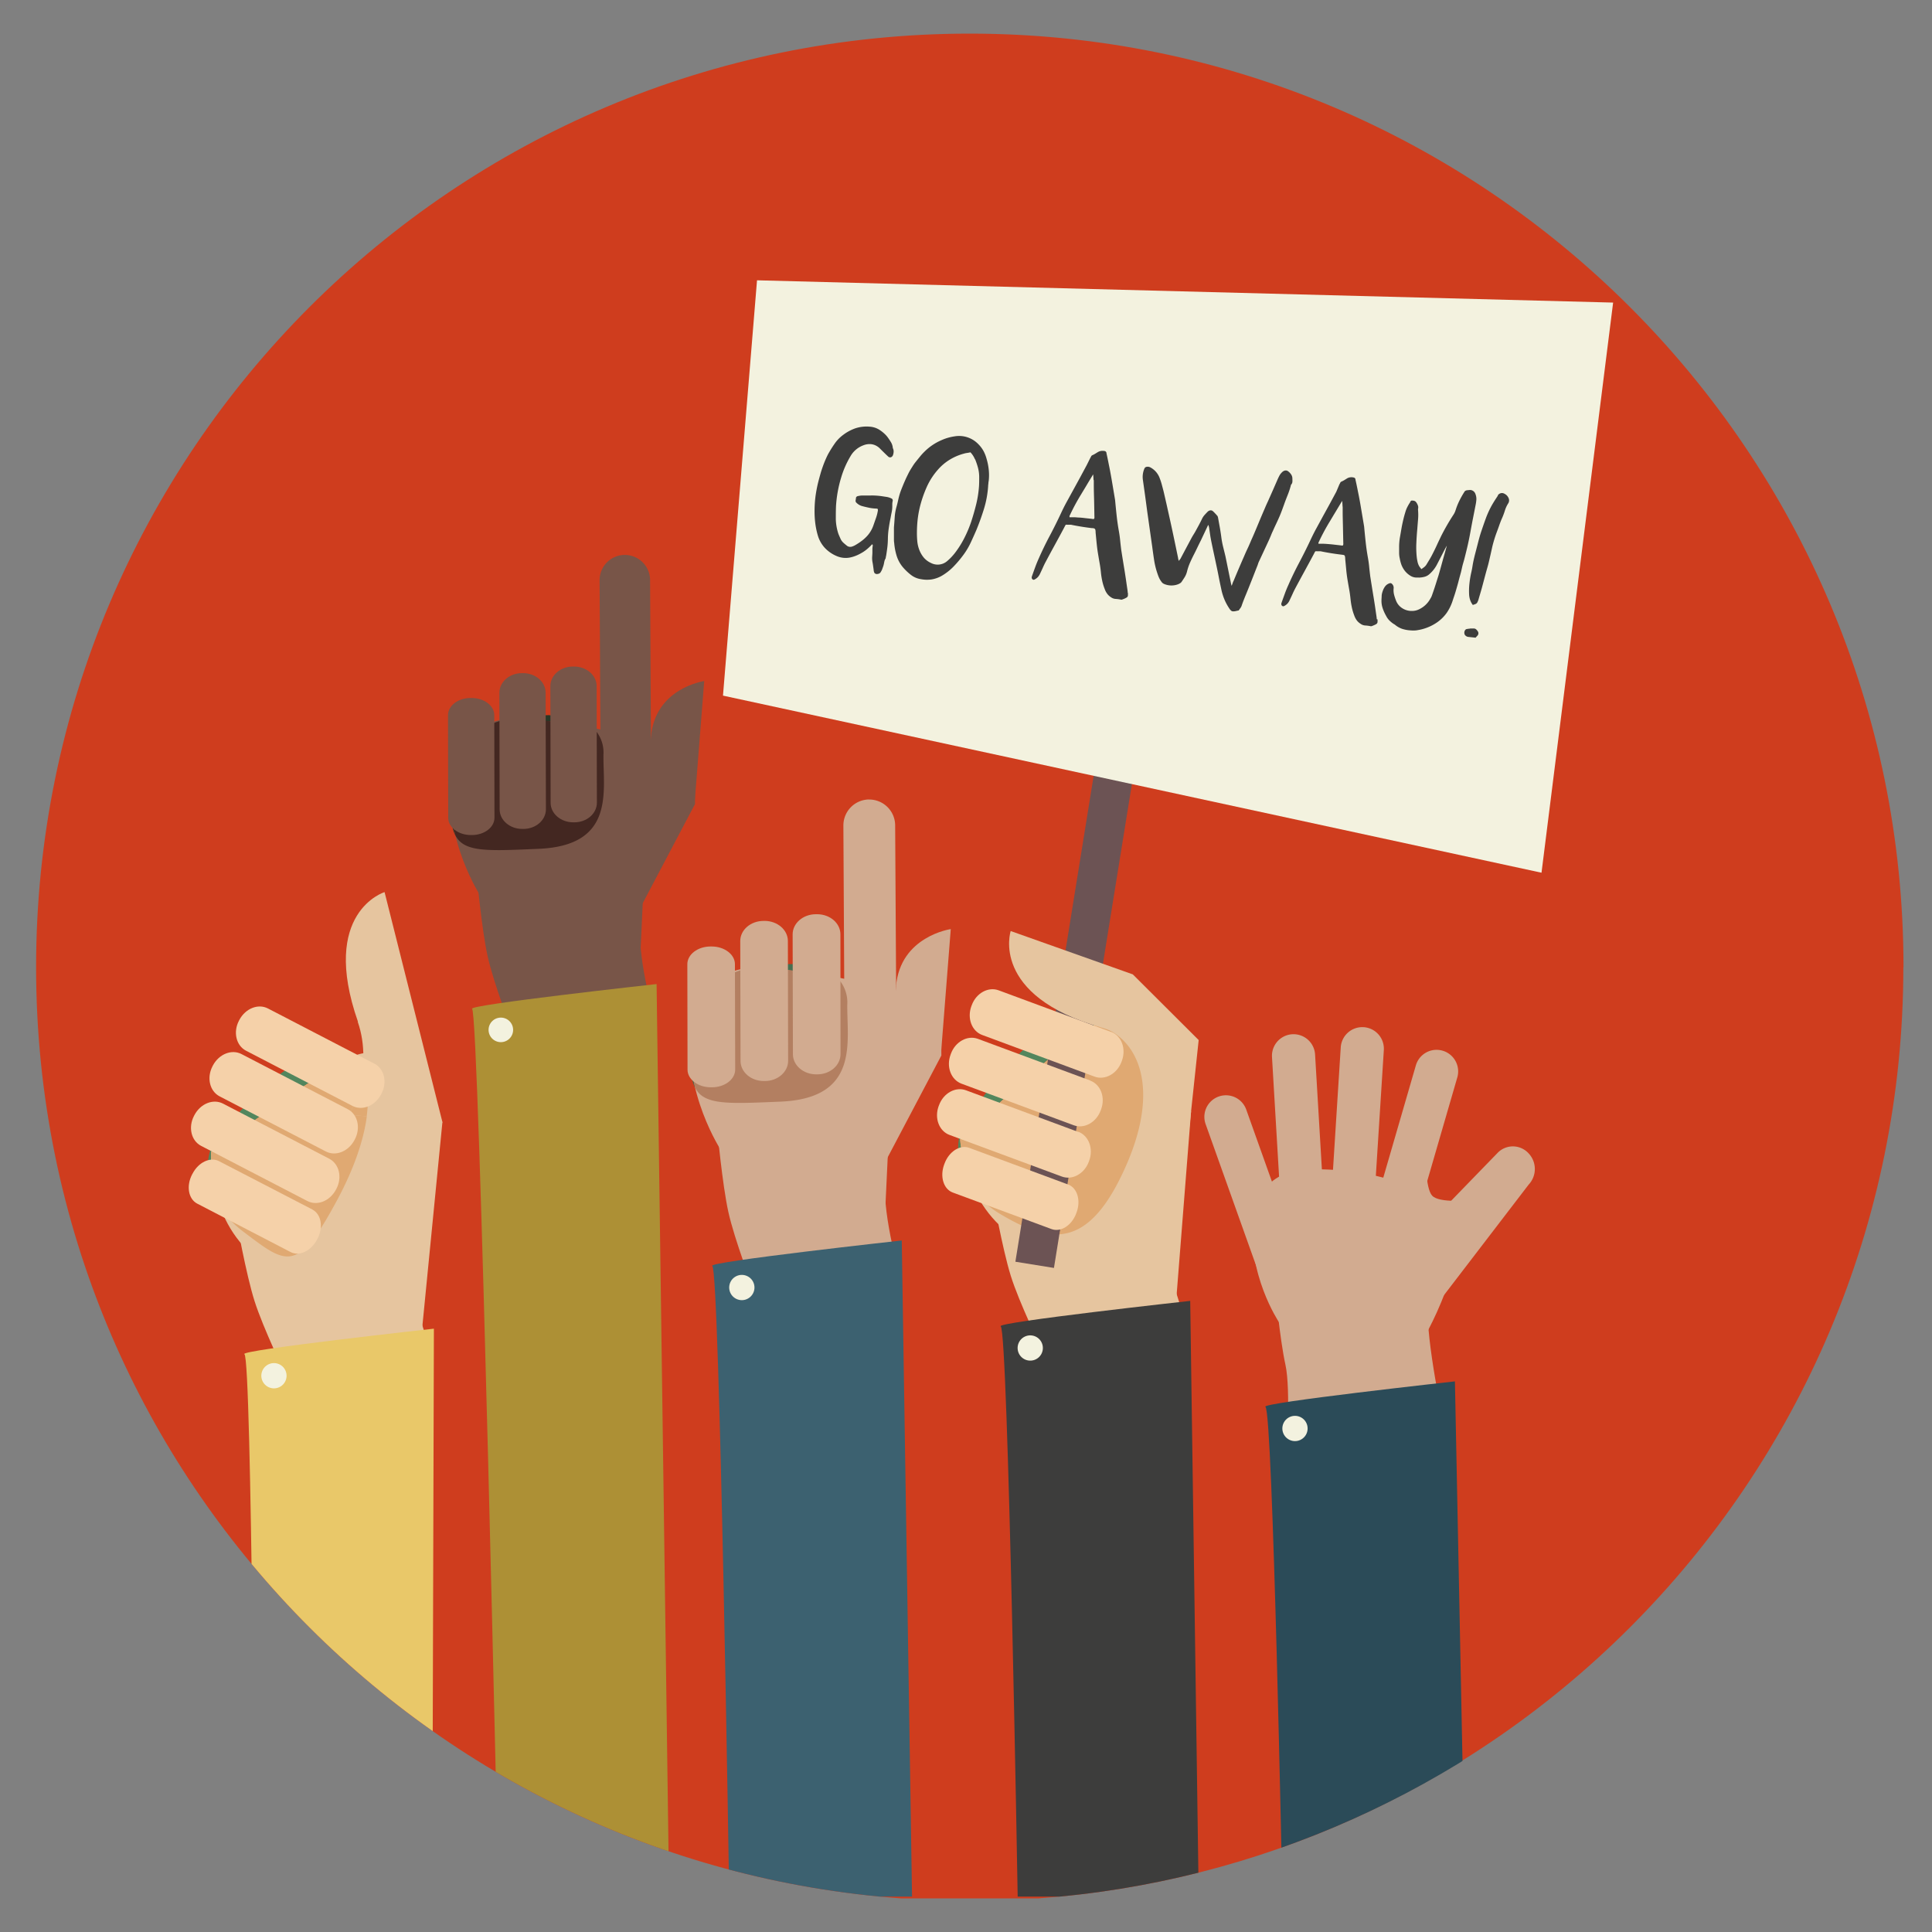 <svg id="Layer_1" data-name="Layer 1" xmlns="http://www.w3.org/2000/svg" xmlns:xlink="http://www.w3.org/1999/xlink" viewBox="0 0 600 600"><rect x="0" y="0" width="600" height="600" fill="#808080" stroke="none"/><defs><style>.cls-1{fill:none;}.cls-2{clip-path:url(#clip-path);}.cls-3{fill:#cf3d1e;}.cls-4{fill:#785548;}.cls-5{fill:#fff;}.cls-6{fill:#2a3625;}.cls-7{fill:#432721;}.cls-8{fill:#ad9035;}.cls-9{fill:#f3f2df;}.cls-10{fill:#d2ab90;}.cls-11{fill:#476e50;}.cls-12{fill:#b37f61;}.cls-13{fill:#3c6170;}.cls-14{fill:#e6c59f;}.cls-15{fill:#52865d;}.cls-16{fill:#e0a972;}.cls-17{fill:#f5d1a9;}.cls-18{fill:#e9c869;}.cls-19{fill:#6c5354;}.cls-20{fill:#3d3d3c;}.cls-21{fill:#2b4b58;}</style><clipPath id="clip-path"><path class="cls-1" d="M11.2,300.38c0,153,118.45,278.28,268.64,289.18h42.63c138-10,249.14-116.55,271.82-251.77V264.25C570.73,120.84,448.84,10.44,301.16,10.44c-160.14,0-290,129.81-290,289.94"/></clipPath></defs><title>EEI-PB-Timothy</title><g class="cls-2"><path class="cls-3" d="M591.1,300.38c0,160.14-129.81,290-290,290S11.21,460.52,11.21,300.38,141,10.44,301.15,10.44s290,129.81,290,289.94"/><path class="cls-4" d="M198.88,287.87l-51-17.1c.25,1.55,1.72,18,3.58,26.3S158.92,320,158.92,320l44.73-2.21s-5.69-19.55-4.77-29.87"/><polygon class="cls-4" points="199.38 250.09 188.4 265.7 198.42 292.69 198.94 281.76 215.84 249.7 215.69 227.46 199.38 250.09"/><path class="cls-4" d="M194,172.34a7.83,7.83,0,0,0-7.79,7.88l.31,57.56a7.84,7.84,0,1,0,15.67-.08l-.3-57.57a7.84,7.84,0,0,0-7.89-7.79"/><path class="cls-4" d="M162.46,223.13s-19.71-2.32-22.26,17.7,9.16,37.65,9.16,37.65l47.38,24.72,2-3.88,1-21.77s16.54-33.32,10.12-42.08-47.46-12.34-47.46-12.34"/><polygon class="cls-5" points="161.53 232.33 161.36 232.66 161.53 232.33 161.69 232.01 161.53 232.33"/><path class="cls-4" d="M202.18,228.79c-1.25,15.14-6.93,32.27-6.93,32.27l20.45-11.38,3-38.17s-15.27,2.16-16.52,17.28"/><path class="cls-6" d="M170.75,222.1a39.36,39.36,0,0,0-6.29.49c-.13,0-.37,0-.72,0a28.65,28.65,0,0,0-5.41.59c.87-.08,1.65-.11,2.29-.11a16,16,0,0,1,1.84.09s10.52.91,21.74,3c-3.46-3.25-9.09-4-13.45-4M139.9,249.22c0,4.74.37,8,1.54,10.27a55.63,55.63,0,0,1-1.54-10.27"/><path class="cls-7" d="M160.62,223c-.64,0-1.42,0-2.29.11-7.06,1.4-17.7,6-18.29,20.64-.08,2-.13,3.8-.14,5.43a55.63,55.63,0,0,0,1.54,10.27c1.88,3.62,5.82,4.56,13.46,4.56,3.35,0,7.43-.19,12.36-.4,23.94-1,20-18,20.15-29.27a10.62,10.62,0,0,0-3.21-8.29c-11.22-2.05-21.74-3-21.74-3a17.94,17.94,0,0,0-1.84-.08m.74,9.62.17-.33.16-.32-.16.32Z"/><polygon class="cls-4" points="161.69 232.01 161.53 232.33 161.36 232.66 161.53 232.33 161.69 232.01"/><path class="cls-4" d="M178.23,207h-.31c-3.89,0-7,2.74-7,6.09l.08,36.23c0,3.36,3.17,6.07,7.05,6.06h.32c3.88,0,7-2.74,7-6.09l-.08-36.22c0-3.36-3.16-6.08-7.05-6.07"/><path class="cls-4" d="M162.4,209.05h-.31c-3.89,0-7,2.74-7,6.1l.08,36.21c0,3.37,3.16,6.08,7.05,6.07h.32c3.88,0,7-2.74,7-6.1l-.09-36.21c0-3.37-3.16-6.08-7-6.07"/><path class="cls-4" d="M146.44,216.77h-.31c-3.89,0-7,2.41-7,5.36l.07,31.86c0,2.95,3.16,5.34,7.05,5.34h.31c3.89,0,7-2.42,7-5.37l-.06-31.86c0-2.95-3.17-5.34-7.05-5.33"/><path class="cls-8" d="M146.61,313.32c2.23,1.17,8.2,275.68,8.2,275.68h53l-3.9-283.39s-59.48,6.54-57.26,7.71"/><path class="cls-9" d="M157.32,316.47a3.81,3.81,0,1,0,1.59,5.15,3.81,3.81,0,0,0-1.59-5.15"/><path class="cls-10" d="M274.92,367l-52.39-17.56c.27,1.58,1.78,18.45,3.68,27S233.86,400,233.86,400l46-2.26S274,377.6,274.92,367"/><polygon class="cls-10" points="275.45 328.18 264.16 344.22 274.46 371.96 274.99 360.72 292.35 327.79 292.2 304.93 275.45 328.18"/><path class="cls-10" d="M269.92,248.28a8.07,8.07,0,0,0-8,8.1l.32,59.15a8.06,8.06,0,0,0,16.11-.08L278,256.3a8.06,8.06,0,0,0-8.1-8"/><path class="cls-10" d="M237.5,300.47s-20.25-2.38-22.88,18.2S224,357.36,224,357.36l48.68,25.4,2.1-4,1.05-22.37s17-34.24,10.41-43.25-48.78-12.68-48.78-12.68"/><polygon class="cls-5" points="236.54 309.93 236.36 310.27 236.54 309.93 236.72 309.61 236.54 309.93"/><path class="cls-10" d="M278.31,306.3c-1.28,15.55-7.12,33.16-7.12,33.16l21-11.7,3.08-39.22s-15.69,2.21-17,17.76"/><path class="cls-11" d="M246,299.41a39.85,39.85,0,0,0-6.46.51,5.53,5.53,0,0,0-.72,0,29.47,29.47,0,0,0-5.59.61,23.51,23.51,0,0,1,2.36-.11c1.18,0,1.9.08,1.9.08s10.81.94,22.35,3c-3.57-3.34-9.36-4.1-13.84-4.1m-31.7,27.86c0,4.87.38,8.25,1.58,10.56a57.54,57.54,0,0,1-1.58-10.56"/><path class="cls-12" d="M235.6,300.39a23.51,23.51,0,0,0-2.36.11c-7.26,1.45-18.18,6.21-18.79,21.21-.08,2-.13,3.89-.14,5.56a57.54,57.54,0,0,0,1.58,10.56c1.94,3.73,6,4.69,13.84,4.69,3.45,0,7.64-.19,12.71-.4C267,341.06,263,323.56,263.13,312a10.91,10.91,0,0,0-3.28-8.52c-11.53-2.1-22.35-3-22.35-3s-.72-.08-1.9-.08m.76,9.88.18-.33.18-.33-.18.33Z"/><polygon class="cls-10" points="236.72 309.6 236.54 309.93 236.37 310.27 236.54 309.93 236.72 309.6"/><path class="cls-10" d="M253.7,283.92h-.32c-4,0-7.23,2.82-7.22,6.27l.09,37.22c0,3.45,3.24,6.24,7.24,6.24h.32c4,0,7.22-2.82,7.22-6.28L261,290.16c0-3.46-3.25-6.25-7.25-6.24"/><path class="cls-10" d="M237.43,286h-.32c-4,0-7.23,2.81-7.22,6.26l.09,37.22c0,3.46,3.24,6.25,7.24,6.24h.32c4,0,7.22-2.82,7.22-6.27l-.08-37.22c0-3.45-3.25-6.24-7.25-6.24"/><path class="cls-10" d="M221,293.94h-.33c-4,0-7.22,2.48-7.21,5.52l.06,32.74c0,3,3.25,5.48,7.25,5.47h.32c4,0,7.23-2.47,7.23-5.51l-.08-32.74c0-3-3.25-5.49-7.24-5.48"/><path class="cls-13" d="M221.21,393.16c2.29,1.21,5.26,195.84,5.26,195.84h56.77l-3.19-203.76s-61.12,6.72-58.84,7.92"/><path class="cls-9" d="M232.22,396.39a3.92,3.92,0,1,0,1.63,5.29,3.91,3.91,0,0,0-1.63-5.29"/><path class="cls-14" d="M73.07,377.51c.4,1.55,3.33,18.24,6,26.61s9.62,22.78,9.62,22.78l45.61-6.15s-7.53-19.53-7.49-30.18Z"/><path class="cls-14" d="M109.16,328.31C99,333,65.55,357.66,65.55,357.66S64.14,380,81.17,391.85s28.61,4,28.61,4l19.51,16.73,1.45,3.66,6.65-67.69s-11.77-28-28.23-20.29"/><polygon class="cls-5" points="73.51 362.88 73.72 363.19 73.51 362.88 73.3 362.58 73.51 362.88"/><path class="cls-14" d="M111.09,317.29c5.13,14.72-2.66,28.95-2.66,28.95l29,2.36-18-71.55s-20.16,6.17-8.27,40.24"/><path class="cls-15" d="M103.19,326.47a18.78,18.78,0,0,0-7.63,1.87C80.6,335.06,66,355.59,66,355.59c-.72,1.06-4.12,10,2.52,19.68a46.68,46.68,0,0,1-3-17.61S99,333,109.16,328.31a9.9,9.9,0,0,0-6-1.84"/><path class="cls-16" d="M109.16,328.31h0C99,333,65.55,357.66,65.55,357.66a46.78,46.78,0,0,0,3,17.61,32.82,32.82,0,0,0,7.33,7.47c5.83,4.41,9.75,7.46,13.37,7.46,4.55,0,8.65-4.79,15.54-17.67,5.27-9.82,8.18-18.63,9.13-25.85l-5.46-.44a41.74,41.74,0,0,0,4.11-13.62,11,11,0,0,0-3.38-4.31M73.72,363.2l-.21-.32-.21-.3.21.3Z"/><polygon class="cls-17" points="73.3 362.58 73.51 362.88 73.72 363.2 73.51 362.88 73.3 362.58"/><path class="cls-16" d="M112.54,332.62a42,42,0,0,1-4.11,13.62l5.45.44c.77-5.82.25-10.61-1.34-14.06"/><path class="cls-17" d="M108,344.47l-33-17.12c-3.06-1.59-7,0-8.88,3.54l-.14.28c-1.84,3.55-.85,7.71,2.22,9.31l33,17.12c3.07,1.59,7,0,8.88-3.54l.15-.28c1.83-3.55.84-7.71-2.22-9.31"/><path class="cls-17" d="M102.27,359.86l-33-17.12c-3.07-1.59-7,0-8.88,3.54l-.15.29c-1.84,3.54-.85,7.71,2.22,9.29l33,17.13c3.07,1.59,7,0,8.88-3.55l.15-.28c1.84-3.54.84-7.7-2.23-9.3"/><path class="cls-17" d="M97.09,375.66,68,360.6c-2.7-1.39-6.37.34-8.2,3.89l-.16.28c-1.83,3.55-1.14,7.56,1.56,9l29.06,15.07c2.69,1.4,6.37-.35,8.21-3.89l.15-.28c1.84-3.56,1.14-7.56-1.55-9"/><path class="cls-17" d="M116.22,330.31l-33-17.12c-3.07-1.59-7,0-8.88,3.54l-.15.29c-1.84,3.54-.84,7.7,2.22,9.29l33.05,17.14c3.06,1.58,7,0,8.87-3.55l.16-.29c1.83-3.54.84-7.71-2.23-9.3"/><path class="cls-18" d="M75.91,420.56C78.2,421.76,79.15,589,79.15,589h55.09l.51-176.37s-61.13,6.72-58.84,7.93"/><path class="cls-9" d="M86.91,423.78a3.92,3.92,0,1,0,1.64,5.29,3.93,3.93,0,0,0-1.64-5.29"/><path class="cls-14" d="M307.94,369.56c.41,1.55,3.34,18.23,5.95,26.61s9.62,22.77,9.62,22.77l45.61-6.14s-7.54-19.53-7.49-30.18Z"/><path class="cls-14" d="M337.81,319.37c-9.45,5.94-39.66,34.49-39.66,34.49s1.35,22.36,19.71,32,28.89.49,28.89.49L362.17,404l2.93,2.05,4.8-60.9s-16.7-35.47-32.09-25.8"/><polygon class="cls-5" points="306.69 358.07 306.93 358.35 306.69 358.07 306.44 357.79 306.69 358.07"/><path class="cls-15" d="M335.74,317.76a22,22,0,0,0-11.42,3.3c-14,8.52-26,30.69-26,30.69-.58,1.14-2.85,10.44,4.92,19.21a46.6,46.6,0,0,1-5.11-17.1s30.21-28.55,39.66-34.49a11.32,11.32,0,0,1,2.3-1.12,19.91,19.91,0,0,0-4.37-.49"/><path class="cls-16" d="M340.11,318.25a11.32,11.32,0,0,0-2.3,1.12c-9.45,5.93-39.66,34.49-39.66,34.49A46.58,46.58,0,0,0,303.27,371a32.52,32.52,0,0,0,8.19,6.51c5.9,3.42,11.34,5.85,16.48,5.85,7.27,0,14-4.88,20.59-18.77,13.2-27.65,4.19-43.4-8.42-46.31m-33.18,40.1-.24-.28-.26-.28.26.28Z"/><polygon class="cls-17" points="306.43 357.79 306.69 358.07 306.93 358.35 306.69 358.07 306.43 357.79"/><rect class="cls-19" x="249.58" y="302.51" width="170.6" height="12.13" transform="translate(-23.01 590.14) rotate(-80.85)"/><path class="cls-17" d="M338.59,335.56l-34.9-12.94c-3.23-1.19-7,.87-8.37,4.61l-.11.3c-1.39,3.75.11,7.76,3.35,9l34.9,12.93c3.23,1.2,7-.87,8.37-4.61l.12-.31c1.39-3.74-.12-7.74-3.36-8.94"/><path class="cls-17" d="M334.86,351.53,300,338.6c-3.23-1.2-7,.86-8.37,4.61l-.12.3c-1.38,3.74.12,7.75,3.36,8.95l34.9,12.93c3.23,1.2,7-.86,8.37-4.61l.11-.3c1.39-3.74-.11-7.75-3.35-9"/><path class="cls-17" d="M331.66,367.84,301,356.47c-2.85-1.05-6.28,1.13-7.66,4.87l-.12.31c-1.38,3.74-.2,7.63,2.65,8.69l30.69,11.36c2.85,1.06,6.28-1.11,7.67-4.87l.11-.3c1.39-3.74.21-7.63-2.64-8.69"/><path class="cls-17" d="M345.06,320.48l-34.9-12.92c-3.24-1.21-7,.86-8.37,4.6l-.12.31c-1.38,3.74.12,7.75,3.35,8.95l34.9,12.93c3.24,1.2,7-.87,8.38-4.62l.11-.29c1.39-3.75-.11-7.75-3.35-9"/><path class="cls-20" d="M310.79,411.94c2.29,1.21,5.26,177.06,5.26,177.06h56.22l-2.64-185s-61.13,6.72-58.84,7.92"/><path class="cls-9" d="M321.79,415.17a3.92,3.92,0,1,0,1.63,5.29,3.92,3.92,0,0,0-1.63-5.29"/><path class="cls-14" d="M313.88,289.14s-6.58,20,28.12,29.95c15,4.29,22.12,18.86,22.12,18.86l4.69,17.43L372.26,323,351.8,302.6Z"/><polygon class="cls-5" points="407.5 371.06 407.36 371.34 407.5 371.06 407.65 370.79 407.5 371.06"/><path class="cls-10" d="M443.49,405.66l-47.67-6.76c.24,1.46,1.63,17,3.38,24.91s.24,28.28.24,28.28l49.17-8.71s-6-27.95-5.12-37.72"/><path class="cls-10" d="M448,326.3a6.69,6.69,0,0,0-8.29,4.56L426,378.11a6.7,6.7,0,1,0,12.87,3.73l13.71-47.24a6.7,6.7,0,0,0-4.57-8.3"/><path class="cls-10" d="M408.3,363.19s-16.83-2-19,15.14,7.82,32.17,7.82,32.17l40.5,21.12,1.74-3.31L440.78,418s19.29-31.35,7.33-42.75c-13.68-13-39.81-12.09-39.81-12.09"/><path class="cls-10" d="M423.49,319a6.71,6.71,0,0,0-7.11,6.26l-3.11,49.1a6.7,6.7,0,0,0,13.37.84l3.12-49.09a6.7,6.7,0,0,0-6.27-7.11"/><path class="cls-10" d="M408.41,327.49a6.7,6.7,0,0,0-13.38.79l2.91,49.11a6.7,6.7,0,0,0,13.38-.8Z"/><path class="cls-10" d="M387,344.5a6.7,6.7,0,0,0-12.62,4.5l16.53,46.34a6.7,6.7,0,0,0,12.61-4.51Z"/><path class="cls-10" d="M465.13,358l-34.55,35.6a7.08,7.08,0,0,0,.09,9.8c2.65,2.73,6,13.43,8.63,10.75l35.43-46.25a7.08,7.08,0,0,0-.09-9.8,6.59,6.59,0,0,0-9.51-.1"/><path class="cls-10" d="M444.78,371.34c-2.19-2.36-2-12.48-2-12.48L436.11,386l20.25-13.27s-9.39,1-11.58-1.4"/><polygon class="cls-9" points="224.53 216.03 478.73 271.03 500.97 93.97 235.1 87.05 224.53 216.03"/><path class="cls-21" d="M393,436.93c2.29,1.21,5.26,152.07,5.26,152.07h56.77l-3.19-160s-61.12,6.72-58.84,7.92"/><path class="cls-9" d="M404,440.16a3.92,3.92,0,1,0,1.64,5.29,3.92,3.92,0,0,0-1.64-5.29"/></g><path class="cls-20" d="M456.55,195.23a6.92,6.92,0,0,0-1.09.14.53.53,0,0,0-.32.17,1.08,1.08,0,0,0-.23.31,1.45,1.45,0,0,0,0,1.29,1.53,1.53,0,0,0,1.18.67l2.18.23a3.74,3.74,0,0,1,.33-.38,3.32,3.32,0,0,0,.25-.27,1.06,1.06,0,0,0,.1-1.31,3.1,3.1,0,0,0-.54-.64,1.11,1.11,0,0,0-.79-.25l-1.1,0m8.69-41.3c-.67,1-1.26,1.91-1.79,2.82a28.59,28.59,0,0,0-1.9,4.05c-.51,1.38-1,2.79-1.48,4.23q-.39,1.16-.69,2.28c-.21.76-.4,1.53-.6,2.3s-.38,1.48-.57,2.2-.37,1.46-.53,2.18-.28,1.41-.39,2.1-.26,1.38-.42,2.08a29.81,29.81,0,0,0-.5,3.15,21.05,21.05,0,0,0-.1,3.19,6.57,6.57,0,0,0,.3,1.78,5.34,5.34,0,0,0,.86,1.63l.74-.26a1.23,1.23,0,0,0,.45-.27,1.24,1.24,0,0,0,.28-.42c.08-.16.16-.37.26-.63.17-.61.35-1.22.53-1.82s.35-1.21.53-1.83l1.16-4.35c.19-.7.38-1.39.58-2.08s.38-1.39.54-2.1c.34-1.47.68-2.95,1-4.43a39.83,39.83,0,0,1,1.34-4.36c.28-.74.55-1.48.81-2.23s.55-1.5.88-2.23a23.42,23.42,0,0,0,.85-2.28,9,9,0,0,1,1-2.2,1.71,1.71,0,0,0,.16-1.69,2.61,2.61,0,0,0-1.23-1.33,1.52,1.52,0,0,0-2.15.52m-15.75,15.44a2.76,2.76,0,0,0-.08.27,2.16,2.16,0,0,1-.08.29l-.64,2.27c-.32,1.12-.63,2.22-.92,3.29s-.6,2.16-.92,3.26c-.27.83-.53,1.66-.79,2.49s-.53,1.66-.82,2.49l-.39,1.12a4.75,4.75,0,0,1-.52,1.09,7.76,7.76,0,0,1-3.5,3.32,4.85,4.85,0,0,1-2.05.51,5.5,5.5,0,0,1-2.07-.3,5.37,5.37,0,0,1-1.78-1.05,4.72,4.72,0,0,1-1.24-1.78,15,15,0,0,1-.63-1.89,5.81,5.81,0,0,1-.14-2.05,1.65,1.65,0,0,0-.57-1.38.65.65,0,0,0-.69-.14,2.75,2.75,0,0,0-1.41,1,5.2,5.2,0,0,0-.75,1.51,5.11,5.11,0,0,0-.3,1.34c0,.46-.06.92-.06,1.4a7.16,7.16,0,0,0,.38,2.53,13.41,13.41,0,0,0,1.07,2.36,5.58,5.58,0,0,0,.88,1.28,8.06,8.06,0,0,0,1.15,1,2.36,2.36,0,0,0,.35.23c.12.07.24.14.35.22a7,7,0,0,0,2.26,1.29,10.18,10.18,0,0,0,2.56.47,9.45,9.45,0,0,0,1.77,0c.57-.08,1.15-.19,1.73-.33a14.71,14.71,0,0,0,4.91-2.26,12.32,12.32,0,0,0,2.8-2.78,14.35,14.35,0,0,0,1.79-3.54c.2-.61.4-1.22.6-1.8s.38-1.18.55-1.77c.28-.94.55-1.88.79-2.82s.5-1.87.76-2.81l.24-1.06c.08-.35.16-.71.25-1.06s.27-.95.4-1.41.25-.94.37-1.42c.3-1.19.6-2.39.87-3.6s.52-2.43.74-3.65c.27-1.48.55-3,.83-4.41s.58-2.93.87-4.42a11.45,11.45,0,0,0,.2-1.5,4,4,0,0,0-.22-1.51,2.37,2.37,0,0,0-.36-.75,1.77,1.77,0,0,0-.69-.55,1.71,1.71,0,0,0-.81-.15l-.8.08a1.38,1.38,0,0,0-.47.14.8.8,0,0,0-.36.35,26.37,26.37,0,0,0-1.41,2.46,20.61,20.61,0,0,0-1.13,2.63c-.1.32-.21.65-.34,1a5.08,5.08,0,0,1-.47.93,68.6,68.6,0,0,0-3.84,6.64c-.47,1-.91,1.88-1.33,2.81s-.88,1.86-1.36,2.8c-.29.58-.6,1.15-.93,1.7s-.67,1.1-1,1.65a3,3,0,0,1-.69.76c-.27.21-.56.42-.88.64-.12-.18-.23-.33-.34-.47a4.56,4.56,0,0,1-.31-.42,5,5,0,0,1-.51-1.3c-.1-.47-.19-.94-.25-1.42a29.12,29.12,0,0,1-.14-4.47c.06-1.47.16-3,.3-4.45.07-1,.15-1.93.23-2.89a17.67,17.67,0,0,0,0-2.91,2,2,0,0,1,0-.41,1.75,1.75,0,0,0-.06-1.07,3.88,3.88,0,0,0-.54-1,1.2,1.2,0,0,0-.53-.39,2,2,0,0,0-.67-.1.49.49,0,0,0-.46.15,1.6,1.6,0,0,0-.25.45,1.13,1.13,0,0,1-.19.28c-.25.4-.47.81-.68,1.22a8.17,8.17,0,0,0-.5,1.27c-.24.76-.46,1.54-.65,2.33s-.37,1.59-.52,2.38c-.19,1.09-.37,2.17-.56,3.23a17.82,17.82,0,0,0-.27,3.29c0,.59,0,1.16,0,1.72a7.84,7.84,0,0,0,.2,1.66,12.11,12.11,0,0,0,.53,2,7.56,7.56,0,0,0,1,1.78A6.6,6.6,0,0,0,438,178.8a3.65,3.65,0,0,0,2.2.56,2.38,2.38,0,0,1,.37,0,.9.9,0,0,0,.37,0,7,7,0,0,0,1.59-.27,3.59,3.59,0,0,0,1.4-.8,10.16,10.16,0,0,0,2.4-3.1l1.27-2.46c.43-.82.85-1.66,1.28-2.49l.5-.86Zm-32.4-12c0,.55,0,1.09,0,1.61,0,1.63.06,3.26.09,4.87s.07,3.24.1,4.87a1.21,1.21,0,0,1-.1.69c-.08.07-.32.08-.72,0l-1.94-.22c-.65-.08-1.3-.14-1.94-.19s-1-.08-1.49-.09l-1.52,0a.84.84,0,0,1,.05-.46c.06-.11.12-.24.18-.37a65,65,0,0,1,3.36-6.21c.6-1,1.22-2.05,1.85-3.08l1.92-3.2c.07.62.11,1.2.12,1.76m10.62,35c0-.48-.11-1.06-.21-1.75l-.33-2.29c-.13-.84-.26-1.69-.4-2.56q-.5-3-1.08-6.75c-.12-1-.24-2-.33-2.95s-.24-2-.41-2.92c-.28-1.59-.51-3.18-.68-4.76s-.33-3.19-.48-4.81c-.4-2.42-.76-4.52-1.06-6.31s-.59-3.3-.85-4.53c-.28-1.43-.53-2.65-.77-3.67a.68.68,0,0,0-.6-.72,2.74,2.74,0,0,0-2,.27l-.84.53a7.2,7.2,0,0,1-.92.47.8.8,0,0,0-.38.37,2.46,2.46,0,0,1-.25.48L415,152.71l-2,3.71c-.68,1.24-1.36,2.49-2.06,3.75l-2.07,3.8c-.69,1.25-1.33,2.54-1.95,3.87-1.1,2.35-2.26,4.65-3.45,6.9s-2.32,4.56-3.35,6.92c-.41.9-.79,1.82-1.12,2.74s-.68,1.85-1,2.79a1,1,0,0,0-.07.52.61.61,0,0,0,.27.45.47.47,0,0,0,.48.1,2.17,2.17,0,0,0,.45-.24,3.16,3.16,0,0,0,.84-.73,3.8,3.8,0,0,0,.55-.92q.48-1,.9-1.92c.28-.64.59-1.26.92-1.89q1.39-2.59,2.8-5.17c.94-1.72,1.87-3.44,2.8-5.18l.38-.74a.6.6,0,0,1,.25-.27.55.55,0,0,1,.32,0,6.16,6.16,0,0,0,.64,0l.5,0a1.91,1.91,0,0,1,.37.06q3.12.63,6.27,1l.56.08a.6.6,0,0,1,.31.15.68.68,0,0,1,.15.32,4.7,4.7,0,0,1,.08.59.2.2,0,0,0,0,.11.53.53,0,0,1,0,.13c.11,1.09.21,2.18.31,3.26s.24,2.17.42,3.25.34,2,.52,3,.31,2,.41,3a23.37,23.37,0,0,0,.41,2.55,16.37,16.37,0,0,0,.75,2.48,5.77,5.77,0,0,0,.76,1.46,4.36,4.36,0,0,0,1.18,1.08,2.76,2.76,0,0,0,1.43.53,11.37,11.37,0,0,1,1.54.19.88.88,0,0,0,.53,0l.55-.22a5.85,5.85,0,0,0,.77-.37.85.85,0,0,0,.45-.62,7,7,0,0,0,0-.88M378,160.17a4.73,4.73,0,0,0-.58-.67,9.08,9.08,0,0,0-.76-.76,1,1,0,0,0-.91-.22,1.57,1.57,0,0,0-.78.48c-.33.33-.64.67-.94,1a5.08,5.08,0,0,0-.75,1.17c-.29.6-.59,1.19-.89,1.76l-.93,1.71c-.23.43-.46.83-.7,1.21s-.48.78-.7,1.18l-1.67,3.13-1.66,3.13a1.58,1.58,0,0,1-.27.42,5.66,5.66,0,0,0-.37.49,4.59,4.59,0,0,1-.24-1q-.58-2.81-1.16-5.56c-.38-1.83-.78-3.69-1.19-5.56-.35-1.6-.71-3.18-1.06-4.77s-.72-3.17-1.09-4.77c-.18-.67-.35-1.34-.53-2a18.57,18.57,0,0,0-.65-2,6.16,6.16,0,0,0-3-3.43,1.71,1.71,0,0,0-1-.14.88.88,0,0,0-.71.44,6.49,6.49,0,0,0-.52,3.67c.23,1.63.46,3.24.68,4.83s.43,3.19.64,4.79l1.58,11.14c.19,1.44.39,2.87.61,4.28a24.08,24.08,0,0,0,1.07,4.19,11.89,11.89,0,0,0,.48,1.22,6.86,6.86,0,0,0,.7,1.14,1.83,1.83,0,0,0,.77.66,5.79,5.79,0,0,0,4.25.17,3.51,3.51,0,0,0,.68-.32,1.71,1.71,0,0,0,.52-.43c.35-.51.67-1,1-1.52a6.28,6.28,0,0,0,.7-1.66,17.12,17.12,0,0,1,.93-2.78c.39-.88.81-1.77,1.26-2.64s.73-1.46,1.08-2.19.71-1.46,1.08-2.19l2.21-4.68a.11.11,0,0,0,.09,0h.05c0,.14.06.28.1.42l.09.41c.1.74.21,1.46.31,2.17s.24,1.42.38,2.14c.23,1.11.46,2.22.7,3.33s.48,2.21.71,3.32c.3,1.39.59,2.76.85,4.12s.55,2.73.85,4.12a17.4,17.4,0,0,0,1,3.17,16.44,16.44,0,0,0,1.61,2.89,2.17,2.17,0,0,0,.46.49.82.82,0,0,0,.55.19,3.25,3.25,0,0,0,.88-.09c.29-.07.58-.14.88-.19,0,0,0,0,0,0,.16-.24.33-.47.5-.7a2.87,2.87,0,0,0,.39-.7c.2-.59.41-1.17.63-1.73s.44-1.13.68-1.69c.61-1.47,1.19-2.94,1.77-4.4s1.15-2.94,1.73-4.41a8.64,8.64,0,0,0,.31-.85,5.91,5.91,0,0,1,.34-.84l1.49-3.2,1.49-3.2c.23-.49.44-1,.63-1.45s.39-1,.62-1.43c.35-.8.71-1.58,1.08-2.36s.72-1.56,1.07-2.36c.24-.58.48-1.17.7-1.77l.66-1.81c.35-1,.72-1.94,1.1-2.9a24.76,24.76,0,0,0,1-3,.37.37,0,0,1,.09-.26,1.54,1.54,0,0,0,.39-.84,5.43,5.43,0,0,0,0-.91,2.32,2.32,0,0,0-.35-1.37,4,4,0,0,0-.92-1,1.21,1.21,0,0,0-.94-.28,1.71,1.71,0,0,0-.95.49,4.35,4.35,0,0,0-.84,1.06c-.21.39-.4.79-.58,1.19l-1.49,3.41c-.49,1.12-1,2.24-1.49,3.36q-.48,1-.93,2.07l-.89,2.07c-.58,1.37-1.14,2.72-1.7,4.06s-1.13,2.69-1.73,4c-.34.82-.69,1.64-1.07,2.44s-.75,1.62-1.1,2.45c-.57,1.29-1.12,2.57-1.66,3.83s-1.08,2.55-1.62,3.85a4.87,4.87,0,0,0-.3.71c-.08.24-.18.51-.3.82a2.1,2.1,0,0,1-.1-.32l-.05-.17c-.3-1.46-.6-2.9-.89-4.33s-.58-2.87-.88-4.32c-.22-.93-.45-1.85-.68-2.77a28.7,28.7,0,0,1-.56-2.82c-.14-1.1-.3-2.18-.49-3.25s-.39-2.16-.59-3.26a1.58,1.58,0,0,0-.3-.64m-38.27-10.95c0,.55,0,1.09,0,1.61,0,1.63.06,3.25.1,4.87l.09,4.87a1.16,1.16,0,0,1-.1.68c-.08.07-.31.09-.72,0l-1.94-.21c-.65-.08-1.29-.15-1.94-.19-.49,0-1-.08-1.48-.09l-1.53,0a.83.83,0,0,1,0-.46l.18-.37a65.15,65.15,0,0,1,3.36-6.22c.6-1,1.22-2,1.85-3.07s1.27-2.09,1.92-3.2c.08.62.11,1.2.13,1.76m10.61,35c0-.48-.11-1.06-.21-1.75s-.21-1.45-.33-2.29-.26-1.69-.39-2.56c-.33-2-.7-4.28-1.09-6.76q-.18-1.47-.33-2.94c-.1-1-.24-2-.41-2.92-.28-1.59-.51-3.18-.68-4.77s-.33-3.19-.48-4.81q-.6-3.61-1.06-6.3c-.31-1.8-.59-3.31-.85-4.53-.28-1.43-.53-2.65-.76-3.67a.7.7,0,0,0-.6-.72,3.62,3.62,0,0,0-1.19,0,3.19,3.19,0,0,0-.84.31l-.85.52a6.13,6.13,0,0,1-.92.48.74.74,0,0,0-.37.37,3.87,3.87,0,0,1-.26.48l-1.12,2.25-2,3.72c-.67,1.24-1.36,2.49-2.05,3.75l-2.08,3.79c-.69,1.25-1.33,2.54-1.95,3.88-1.1,2.34-2.25,4.65-3.45,6.9s-2.31,4.56-3.35,6.91c-.41.91-.78,1.82-1.12,2.75s-.67,1.85-1,2.79a1.13,1.13,0,0,0-.07.51.72.72,0,0,0,.27.46.47.47,0,0,0,.48.1,3.21,3.21,0,0,0,.45-.24,3.56,3.56,0,0,0,.84-.73,4.43,4.43,0,0,0,.56-.92c.31-.65.61-1.29.89-1.92s.59-1.27.93-1.89q1.38-2.6,2.79-5.17t2.8-5.18l.38-.74a.7.7,0,0,1,.25-.28.56.56,0,0,1,.32,0,6.16,6.16,0,0,0,.64,0l.51,0a1.36,1.36,0,0,1,.36.06q3.12.63,6.27,1c.24,0,.43,0,.57.08a.48.48,0,0,1,.3.15.74.74,0,0,1,.16.32,4.83,4.83,0,0,1,.07.58v.12a.49.49,0,0,1,0,.12c.11,1.1.21,2.19.32,3.27s.24,2.16.42,3.24.33,2,.51,3,.32,2,.41,3a23.77,23.77,0,0,0,.41,2.55,15.35,15.35,0,0,0,.76,2.48,5.4,5.4,0,0,0,.76,1.45,4.21,4.21,0,0,0,1.17,1.09,2.76,2.76,0,0,0,1.43.53,11.37,11.37,0,0,1,1.54.19.81.81,0,0,0,.53,0l.55-.21a4.94,4.94,0,0,0,.77-.38.82.82,0,0,0,.45-.61,7,7,0,0,0,0-.88M302.82,142.6a23.49,23.49,0,0,1,.83,2.4,11.6,11.6,0,0,1,.45,3c0,1,0,2-.06,3a33.54,33.54,0,0,1-.88,5.63q-.68,2.75-1.58,5.49a37.3,37.3,0,0,1-2,4.77,29.63,29.63,0,0,1-2.68,4.39,17.46,17.46,0,0,1-1.27,1.55,16.49,16.49,0,0,1-1.41,1.36,4.5,4.5,0,0,1-5.11.64,6.5,6.5,0,0,1-2.14-1.57,8.38,8.38,0,0,1-1.39-2.28,10.09,10.09,0,0,1-.7-2.8,27.51,27.51,0,0,1-.12-2.88,38,38,0,0,1,.23-4,32.46,32.46,0,0,1,.71-3.95,37.28,37.28,0,0,1,2.12-6.13,21.14,21.14,0,0,1,3.53-5.44,15.77,15.77,0,0,1,3.66-3.06,16.66,16.66,0,0,1,4.37-1.85,5.83,5.83,0,0,1,1-.21c.33-.05.67-.11,1-.19a7.13,7.13,0,0,1,1.4,2.17m4.17,7.53c0-.29.06-.59.11-.9a15.64,15.64,0,0,0,0-3.42,18.17,18.17,0,0,0-.67-3.36,11.39,11.39,0,0,0-.95-2.42,9.36,9.36,0,0,0-1.56-2.08,8.27,8.27,0,0,0-7.46-2.47,15,15,0,0,0-3.95,1.14,17,17,0,0,0-5.36,3.6,17.15,17.15,0,0,0-1.41,1.55c-.44.54-.89,1.09-1.33,1.65a12,12,0,0,0-.91,1.28c-.27.43-.55.87-.82,1.32s-.54,1-.78,1.49-.49,1-.72,1.53c-.3.67-.58,1.33-.85,2s-.53,1.32-.76,2a21.4,21.4,0,0,0-.58,2.16c-.16.74-.34,1.48-.55,2.22a15.26,15.26,0,0,0-.54,3.16c-.07,1.06-.15,2.12-.24,3.2,0,.31,0,.6,0,.86s0,.62,0,1.07,0,1,0,1.49,0,.91.08,1.36a18.73,18.73,0,0,0,.79,4.1,10.2,10.2,0,0,0,2.05,3.62,16.77,16.77,0,0,0,2.44,2.28,6.63,6.63,0,0,0,3.05,1.27,10,10,0,0,0,3.26.08,9.59,9.59,0,0,0,3.08-1.07,17.14,17.14,0,0,0,3.83-3,34.69,34.69,0,0,0,3.1-3.7,22.54,22.54,0,0,0,2.16-3.66c.6-1.28,1.18-2.58,1.75-3.89.91-2.21,1.7-4.43,2.39-6.66a30.81,30.81,0,0,0,1.27-6.94c0-.32.06-.62.08-.91m-33.5,27.62a3,3,0,0,0,.32-.53,3.14,3.14,0,0,0,.28-.68c.12-.3.23-.61.32-.91s.15-.62.21-.93a5.49,5.49,0,0,1,.22-.84,2.67,2.67,0,0,1,.15-.27,1.29,1.29,0,0,0,.12-.28q0-.18.15-.84c.13-.83.25-1.65.35-2.47s.15-1.66.17-2.49a25,25,0,0,1,.26-3.38c.16-1.1.35-2.21.59-3.34.1-.58.21-1.14.32-1.68a9.2,9.2,0,0,0,.2-1.69c0-.31,0-.63,0-.93a5,5,0,0,1,.13-.92.69.69,0,0,0-.46-.79,5.22,5.22,0,0,0-1.52-.46l-1.59-.24c-.68-.09-1.38-.15-2.08-.18s-1.39,0-2.09,0c-.5,0-1,0-1.46,0a5.38,5.38,0,0,0-1.43.14,1.08,1.08,0,0,0-.53.18.62.62,0,0,0-.26.48c0,.24-.08.5-.11.77a.78.78,0,0,0,.3.7,3.9,3.9,0,0,0,1.69,1q1,.27,2.13.51a13.29,13.29,0,0,0,2.16.27c.35,0,.56.07.61.15a1.46,1.46,0,0,1,0,.66A13.14,13.14,0,0,1,272,161c-.26.73-.51,1.47-.77,2.2a9.4,9.4,0,0,1-2.05,3.38,12.93,12.93,0,0,1-1.35,1.23,16.65,16.65,0,0,1-1.5,1.05c-.27.17-.54.34-.83.5a4.71,4.71,0,0,1-.92.39,1.71,1.71,0,0,1-1.44-.18q-.63-.48-1.2-1a3.8,3.8,0,0,1-.9-1.23l-.44-1a8,8,0,0,1-.37-1,15.94,15.94,0,0,1-.66-4.07c0-1.35,0-2.72.06-4.09a38.49,38.49,0,0,1,1.62-8.94,28.56,28.56,0,0,1,1.23-3.36,29.26,29.26,0,0,1,1.62-3.15,7.67,7.67,0,0,1,4.09-3.46,5.16,5.16,0,0,1,2.1-.35,4.31,4.31,0,0,1,2,.61,4.84,4.84,0,0,1,.91.69c.26.27.54.54.82.82l.89.87c.31.3.62.6.93.88a.85.85,0,0,0,.82.22,1.05,1.05,0,0,0,.65-.64,3.46,3.46,0,0,0,.21-1,2.22,2.22,0,0,0-.15-1,1.53,1.53,0,0,1-.14-.59,4.17,4.17,0,0,0-.64-1.62c-.21-.34-.43-.68-.66-1a8.42,8.42,0,0,0-.73-.94,10.76,10.76,0,0,0-2.32-1.88,6.46,6.46,0,0,0-2.88-.84,11.07,11.07,0,0,0-4.25.48,13.68,13.68,0,0,0-3.79,2,11.62,11.62,0,0,0-2.77,2.83,36.69,36.69,0,0,0-2.09,3.37,31.94,31.94,0,0,0-1.29,2.94c-.37,1-.72,2-1,3s-.64,2.28-.9,3.43-.47,2.32-.64,3.52a36.83,36.83,0,0,0-.29,5.66,29,29,0,0,0,.3,3.4,24.09,24.09,0,0,0,.75,3.32,9.74,9.74,0,0,0,2.24,3.82,10.86,10.86,0,0,0,3.64,2.45,7,7,0,0,0,3.85.46,10,10,0,0,0,1.83-.51,12.24,12.24,0,0,0,1.76-.83,11.09,11.09,0,0,0,1.7-1.12,17.89,17.89,0,0,0,1.51-1.38l.16-.21c.05-.07.13-.08.24,0a.48.48,0,0,1,.08.36,2.27,2.27,0,0,0-.05.35,4.76,4.76,0,0,0-.06.74v.15s0,.06,0,.15,0,.34,0,.74-.06,1-.08,1.52a6.87,6.87,0,0,0,.13,1.54c.07.36.13.74.18,1.12s.11.76.16,1.15a2.32,2.32,0,0,0,.26,1,1.09,1.09,0,0,0,.66.33,2.22,2.22,0,0,0,.82-.17,1.57,1.57,0,0,0,.45-.41"/></svg>